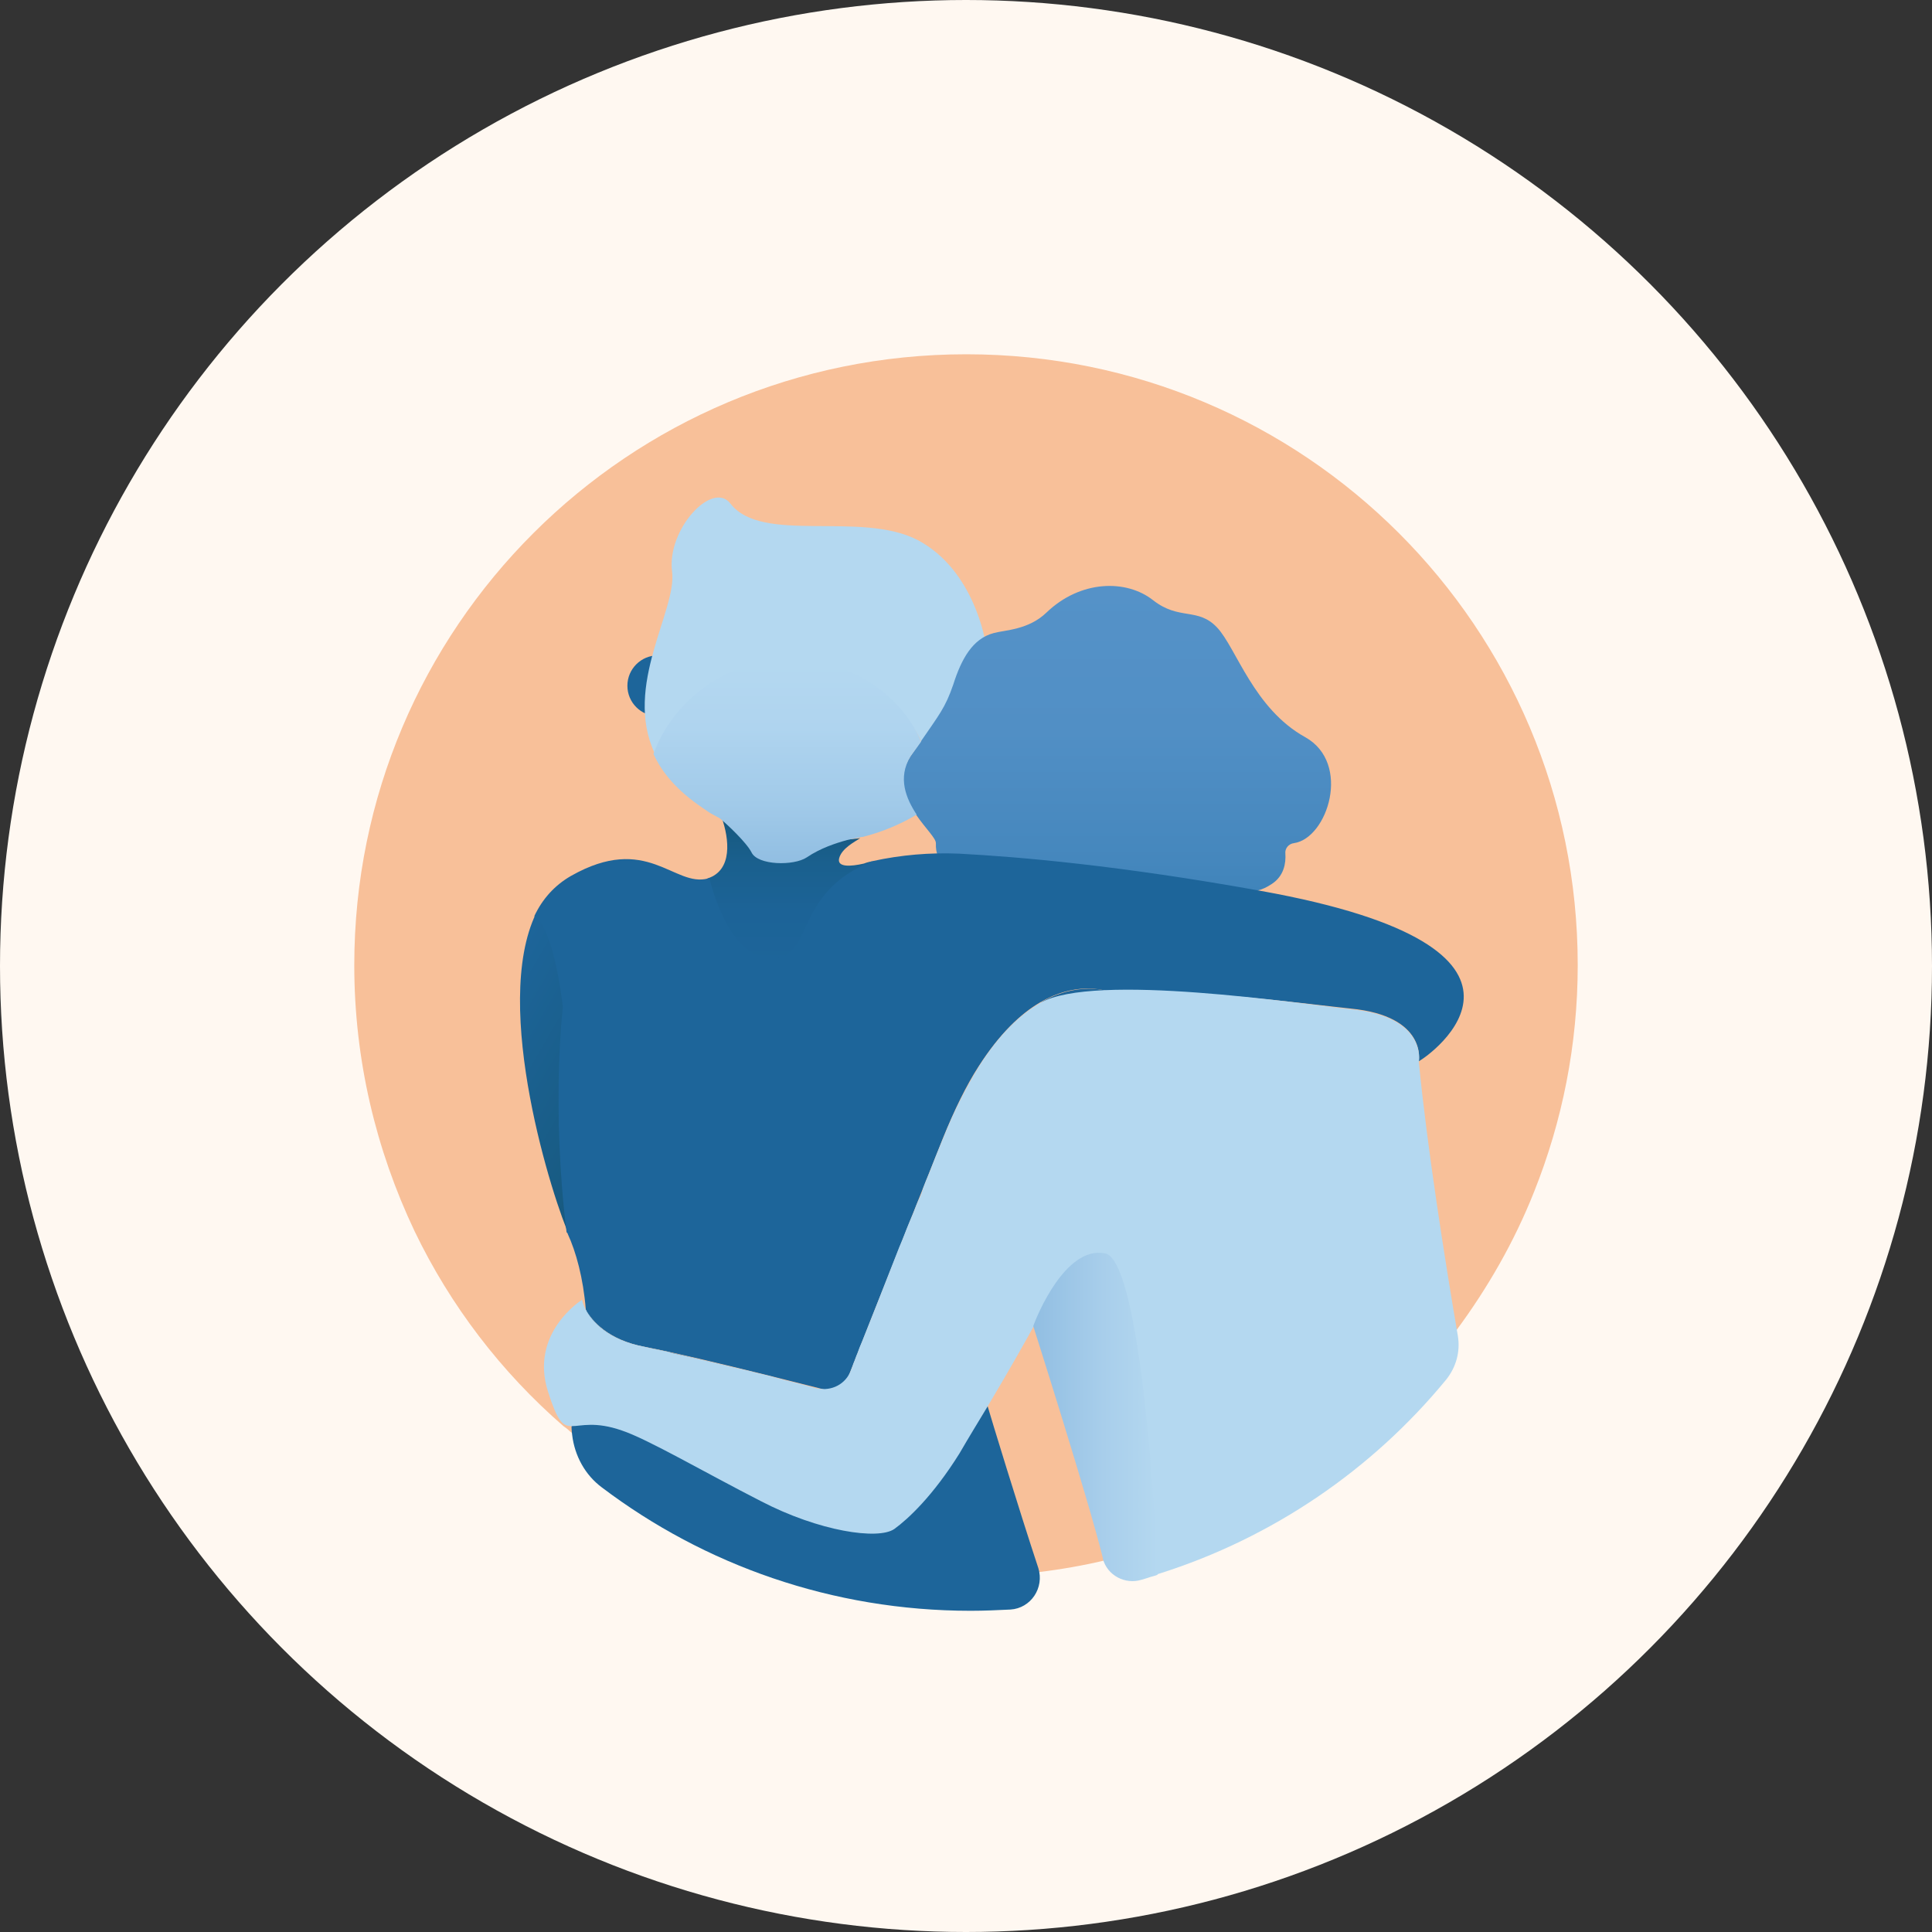 <svg width="409" height="409" viewBox="0 0 409 409" fill="none" xmlns="http://www.w3.org/2000/svg">
<rect x="0" y="0" width="409" height="409" fill="#333333" stroke="none"/>
<circle cx="204.5" cy="204.5" r="204.5" fill="#FFF8F1"/>
<g clip-path="url(#clip0)">
<path d="M334 204.327C334 221.248 330.715 237.381 324.802 252.202C320.597 262.826 314.946 272.664 308.245 281.714C308.113 281.845 307.982 282.107 307.85 282.239C291.95 303.356 269.611 319.358 243.725 327.621C243.067 327.884 242.279 328.015 241.622 328.277C239.651 328.802 237.811 329.458 235.84 329.851C231.241 331.032 226.379 331.95 221.517 332.605C215.867 333.392 210.216 333.655 204.434 333.655C172.503 333.655 143.199 322.112 120.598 302.963C120.203 302.569 119.678 302.176 119.284 301.913C106.143 290.502 95.368 276.467 87.746 260.597C79.599 243.414 75 224.395 75 204.327C75 132.843 132.95 75 204.566 75C276.182 75 334 132.843 334 204.327Z" fill="#F8C099"/>
<path d="M139.257 151.6C142.813 151.6 145.696 148.722 145.696 145.173C145.696 141.623 142.813 138.746 139.257 138.746C135.701 138.746 132.818 141.623 132.818 145.173C132.818 148.722 135.701 151.6 139.257 151.6Z" fill="#1D659A"/>
<path d="M208.639 136.122C208.639 136.122 207.062 142.287 207.062 155.403C207.062 159.994 203.515 165.503 197.733 169.963C197.733 169.438 197.733 169.045 197.733 168.52C197.733 153.043 184.198 140.451 167.378 140.451C153.975 140.451 142.674 148.452 138.6 159.47C131.899 145.173 143.331 129.171 142.28 121.039C141.097 112.119 150.821 101.626 154.632 106.611C161.333 115.267 182.227 108.053 194.316 114.349C206.405 120.776 208.639 136.122 208.639 136.122Z" fill="#B4D8F0"/>
<path d="M233.212 201.966C252.226 201.966 267.64 186.581 267.64 167.601C267.64 148.622 252.226 133.237 233.212 133.237C214.198 133.237 198.784 148.622 198.784 167.601C198.784 186.581 214.198 201.966 233.212 201.966Z" fill="#5592C8"/>
<path d="M273.948 178.488C272.765 178.619 271.977 179.669 272.108 180.718C272.24 182.685 271.845 185.44 269.217 187.145C264.881 190.03 263.698 187.407 258.311 191.08C252.923 194.752 257.391 201.442 239.651 200.786C239.651 200.786 232.555 204.852 224.671 201.048C216.655 197.244 210.873 200.13 207.194 194.49C203.515 188.981 206.405 186.751 203.515 184.784C200.624 182.816 197.996 182.948 198.127 178.488C198.127 177.439 195.893 175.34 193.922 172.455C191.557 169.044 189.717 164.716 192.739 160.125C193.528 158.945 194.185 158.027 194.842 157.108C198.784 151.337 200.098 149.894 201.806 144.91C203.515 139.532 205.88 135.204 210.348 134.024C212.713 133.368 217.706 133.368 221.517 129.695C228.744 122.744 238.468 122.612 244.119 127.072C249.638 131.4 253.58 128.515 257.654 132.843C261.727 137.172 265.406 150.026 276.313 156.059C286.169 161.568 281.044 177.439 273.948 178.488Z" fill="url(#paint0_linear)"/>
<path d="M120.729 262.04C117.181 254.432 103.909 213.116 113.502 193.31C117.838 196.064 120.729 213.116 120.729 213.116C120.729 213.116 117.444 235.413 120.729 262.04Z" fill="url(#paint1_linear)"/>
<path d="M184.723 182.292C169.612 191.211 172.24 204.065 163.173 204.065C154.763 203.934 150.558 190.03 149.77 185.964C155.157 184.259 154.369 177.57 152.792 173.11C155.289 174.815 173.685 178.75 182.095 177.439C181.175 178.095 178.153 179.537 177.627 181.767C177.233 183.603 179.993 183.472 182.884 182.816C183.541 182.554 184.198 182.423 184.723 182.292Z" fill="url(#paint2_linear)"/>
<path d="M300.36 224.658C300.36 224.658 302.2 215.083 285.905 213.509C275.787 212.46 253.58 209.312 235.314 210.099C233.475 209.443 227.562 207.869 220.203 212.197C216.129 214.558 211.661 218.755 207.194 225.707C204.566 229.773 202.069 234.889 199.572 241.053C183.409 281.583 178.153 295.093 178.153 295.093C178.153 295.093 148.193 287.354 136.498 285.124C128.745 283.681 125.328 279.615 124.014 277.254C123.488 270.565 121.912 264.925 120.203 261.252C120.203 261.121 120.072 260.99 119.941 260.859C116.655 234.233 119.152 213.247 119.152 213.247C119.152 213.247 117.444 196.72 113.107 193.965C114.816 190.293 117.444 187.407 120.86 185.44C137.023 176.258 142.674 187.932 149.901 185.964C150.032 185.964 150.032 185.964 150.164 185.833C151.084 189.768 155.026 202.753 163.304 202.885C172.371 203.016 167.772 188.981 184.723 182.292C190.768 180.98 196.813 180.456 202.989 180.718C215.604 181.374 237.023 183.21 266.852 188.588C334.788 200.786 302.463 223.608 300.36 224.658Z" fill="#1D659A"/>
<path d="M219.809 331.95C221.123 336.147 218.232 340.475 213.895 340.738C211.136 340.869 208.376 341 205.485 341C176.182 341 149.112 331.294 127.431 314.898C123.883 312.275 121.649 308.209 121.123 303.749C120.992 302.831 120.992 302.044 120.992 302.044C124.014 293.387 124.671 284.731 124.145 277.385C125.459 279.878 128.876 283.812 136.629 285.255C139.388 285.78 143.068 286.567 147.273 287.616C147.667 287.747 147.93 287.747 148.324 287.879C148.718 288.01 149.112 288.141 149.507 288.141C149.901 288.272 150.295 288.272 150.558 288.403C153.449 289.059 156.34 289.846 159.231 290.502C159.493 290.502 159.756 290.633 160.15 290.764C161.07 291.026 161.859 291.158 162.647 291.42C163.698 291.682 164.75 291.945 165.801 292.207C166.852 292.469 167.903 292.732 168.823 292.994C169.349 293.125 169.743 293.256 170.269 293.387C170.532 293.519 170.794 293.519 171.189 293.65C171.714 293.781 172.371 293.912 172.897 294.043H173.028H173.16C176.313 294.83 178.416 295.355 178.416 295.355C178.416 295.355 179.073 293.781 180.387 290.239C180.781 289.321 181.175 288.272 181.57 287.092C181.832 286.567 181.964 286.042 182.227 285.386C184.198 280.402 186.957 273.582 190.637 264.138C191.031 263.22 191.425 262.302 191.819 261.252C192.082 260.596 192.345 259.941 192.608 259.285C192.87 258.629 193.133 257.973 193.396 257.317C193.396 257.186 193.527 257.055 193.527 256.793C193.922 255.743 194.316 254.694 194.842 253.645C195.761 251.284 196.813 248.792 197.732 246.168C198.127 245.119 198.521 244.201 198.915 243.152C199.178 242.496 199.441 241.971 199.704 241.315C202.2 235.02 204.828 230.035 207.325 225.969C206.011 230.429 204.171 236.856 202.2 245.513C198.915 260.072 205.748 286.436 209.165 297.978C209.69 299.814 215.604 319.227 219.809 331.95Z" fill="#1D659A"/>
<path d="M235.446 210.098C229.927 210.361 224.671 211.017 220.334 212.197C227.693 208 233.606 209.443 235.446 210.098Z" fill="#1D659A"/>
<path d="M308.639 282.894C309.164 286.173 308.244 289.453 306.142 292.076C290.505 311.095 269.48 325.523 245.433 333.13C244.776 333.392 243.987 333.524 243.33 333.786C243.199 317.128 241.359 268.466 234.263 267.286C225.853 265.712 219.677 278.959 218.889 280.533C218.889 280.665 218.889 280.665 218.889 280.665C217.969 282.37 214.027 289.453 209.165 297.585C207.194 300.864 205.091 304.274 203.12 307.684C197.47 316.735 192.214 321.588 189.323 323.686C185.906 326.047 173.423 324.211 161.07 317.784C149.244 311.75 137.155 304.668 131.636 302.831C125.985 300.864 123.094 301.913 120.992 301.913C119.021 301.913 117.969 300.733 115.998 294.568C112.056 282.107 123.226 275.156 123.226 275.156C123.226 275.156 123.357 276.074 124.014 277.254C125.328 279.746 128.745 283.681 136.498 285.124C137.549 285.386 138.863 285.649 140.177 285.911C140.834 286.042 141.491 286.173 142.279 286.436C147.273 287.485 153.449 289.059 159.231 290.371C159.494 290.502 159.756 290.502 160.151 290.633C161.333 290.895 162.384 291.158 163.436 291.42C164.224 291.682 165.013 291.813 165.801 292.076C168.561 292.732 170.926 293.387 172.897 293.912H173.028C176.051 294.568 179.073 292.994 180.124 290.108C180.256 289.715 180.518 289.19 180.65 288.666C180.913 288.141 181.044 287.616 181.307 286.96C181.57 286.436 181.701 285.911 181.964 285.255C182.358 284.337 182.752 283.419 183.147 282.37C184.986 277.779 187.352 271.745 190.374 264.007C190.768 263.089 191.162 262.17 191.556 261.121C192.082 259.678 192.739 258.236 193.396 256.662C193.79 255.612 194.185 254.563 194.71 253.514C194.973 252.858 195.236 252.333 195.367 251.677C195.761 250.628 196.156 249.579 196.681 248.398C197.601 246.037 198.521 243.676 199.572 241.184C202.069 234.888 204.697 229.904 207.194 225.838C211.661 218.755 216.129 214.689 220.203 212.328C231.504 205.77 275.787 212.591 285.906 213.64C302.2 215.214 300.36 224.789 300.36 224.789C302.068 242.365 305.748 265.974 308.639 282.894Z" fill="#B4D8F0"/>
<path d="M194.053 172.455C190.768 174.422 186.826 176.127 182.621 177.176C182.621 177.176 182.49 177.176 182.358 177.176C181.438 177.439 180.387 177.57 179.336 177.832C176.971 178.488 173.685 179.537 170.795 181.505C168.035 183.341 160.414 183.21 159.099 180.456C158.048 178.357 153.843 174.422 152.398 173.242C151.872 172.979 151.478 172.717 150.952 172.455C150.164 172.061 149.507 171.536 148.718 171.012C143.462 167.47 140.177 163.667 138.337 159.601C142.411 148.452 153.712 139.582 167.115 139.582C179.467 139.582 190.5 146.5 195 157C194.343 157.918 193.528 159.076 192.739 160.125C189.98 164.716 191.819 169.044 194.053 172.455Z" fill="url(#paint3_linear)"/>
<path d="M245.038 333.392C244.381 333.655 243.593 333.786 242.936 334.048C242.542 334.179 242.016 334.311 241.622 334.442C238.205 335.491 234.395 333.524 233.475 329.982V329.851C230.452 317.522 218.757 280.796 218.757 280.796C218.757 280.796 218.757 280.796 218.757 280.665C219.414 278.828 225.459 263.745 233.869 265.319C240.965 266.368 244.381 315.03 245.038 333.392Z" fill="url(#paint4_linear)"/>
</g>
<defs>
<linearGradient id="paint0_linear" x1="236.577" y1="124.04" x2="236.577" y2="202.699" gradientUnits="userSpaceOnUse">
<stop stop-color="#5592C8"/>
<stop offset="0.393" stop-color="#518FC5"/>
<stop offset="0.738" stop-color="#4587BD"/>
<stop offset="1" stop-color="#347EB4"/>
</linearGradient>
<linearGradient id="paint1_linear" x1="134.712" y1="237.884" x2="99.546" y2="217.543" gradientUnits="userSpaceOnUse">
<stop stop-color="#17597E"/>
<stop offset="1" stop-color="#1D659A"/>
</linearGradient>
<linearGradient id="paint2_linear" x1="167.276" y1="173.061" x2="167.276" y2="204.024" gradientUnits="userSpaceOnUse">
<stop stop-color="#17597E"/>
<stop offset="0.018" stop-color="#17597F"/>
<stop offset="0.318" stop-color="#1A608E"/>
<stop offset="0.636" stop-color="#1C6397"/>
<stop offset="1" stop-color="#1D659A"/>
</linearGradient>
<linearGradient id="paint3_linear" x1="166.808" y1="182.713" x2="166.808" y2="140.504" gradientUnits="userSpaceOnUse">
<stop stop-color="#91BEE2"/>
<stop offset="0.294" stop-color="#A1CAE9"/>
<stop offset="0.674" stop-color="#AFD4EF"/>
<stop offset="1" stop-color="#B4D8F0"/>
</linearGradient>
<linearGradient id="paint4_linear" x1="218.77" y1="299.876" x2="245.101" y2="299.876" gradientUnits="userSpaceOnUse">
<stop stop-color="#91BEE2"/>
<stop offset="0.562" stop-color="#A8CEEB"/>
<stop offset="1" stop-color="#B4D8F0"/>
</linearGradient>
<clipPath id="clip0">
<rect width="259" height="266" fill="white" transform="translate(75 75)"/>
</clipPath>
</defs>
</svg>
